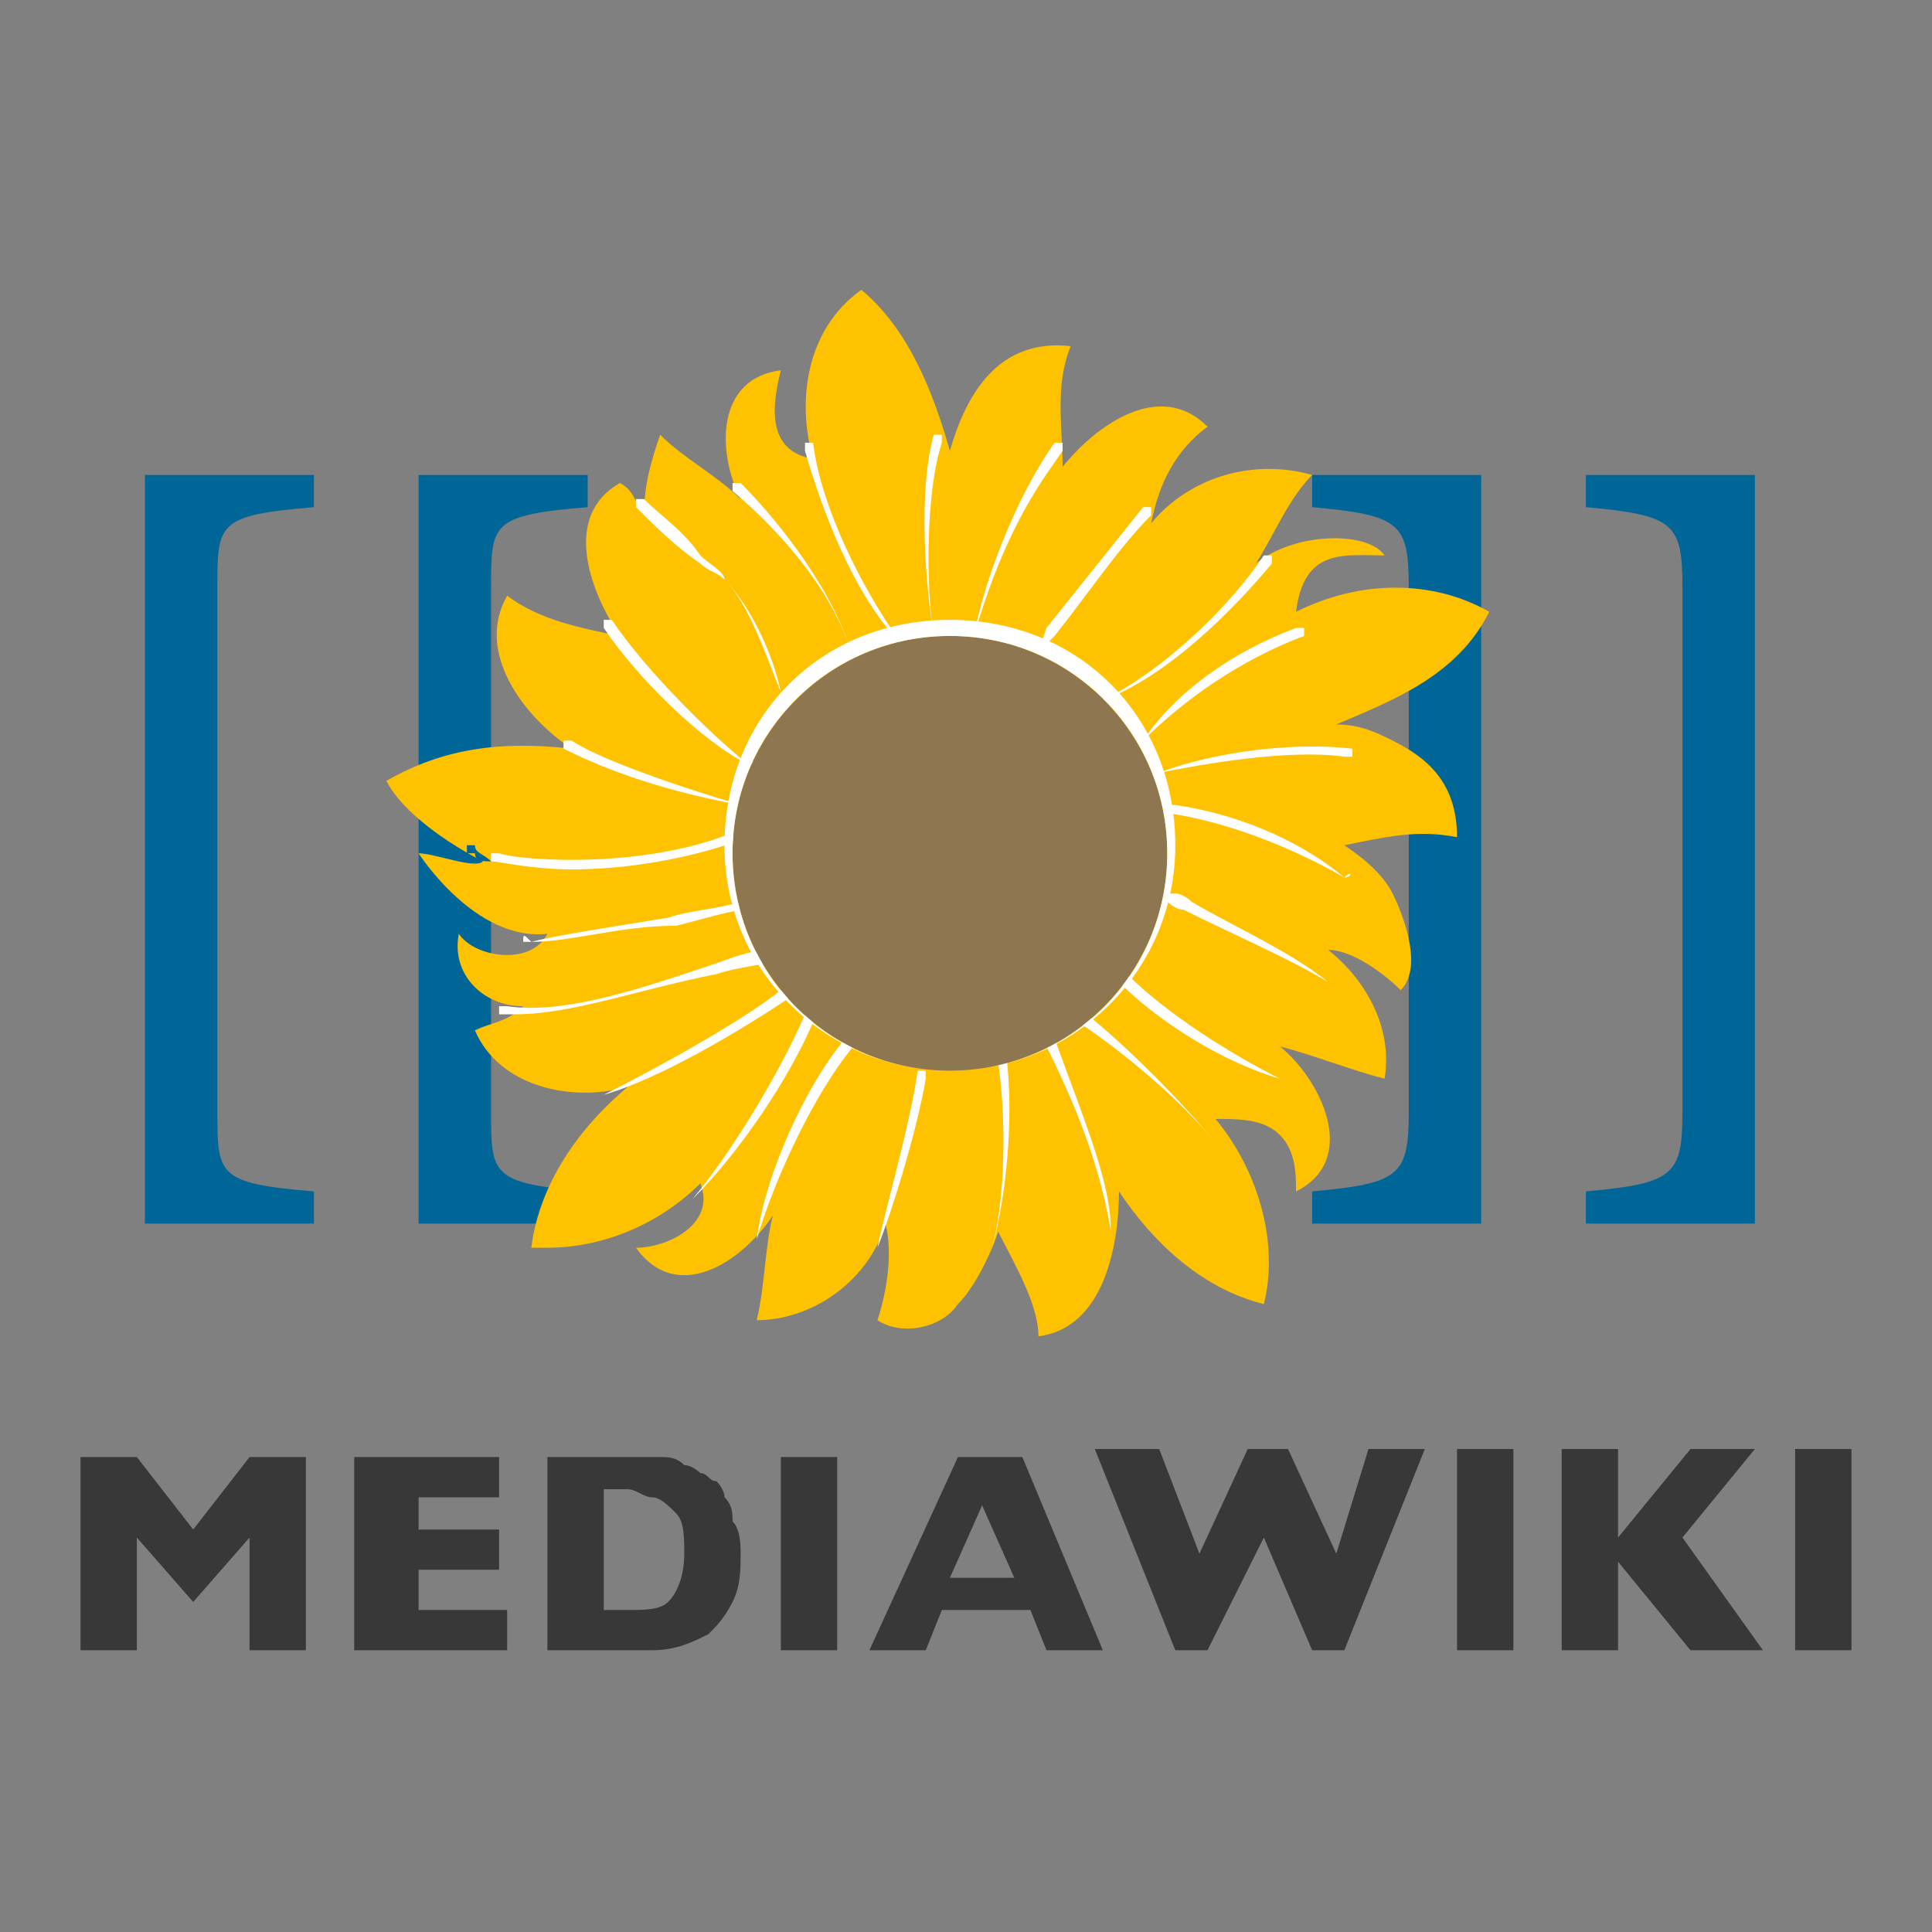 <?xml version="1.0" encoding="utf-8"?>
<!-- Generator: Adobe Illustrator 21.0.0, SVG Export Plug-In . SVG Version: 6.00 Build 0)  -->
<svg version="1.1"
	 id="Layer_1" xmlns:cc="http://creativecommons.org/ns#" xmlns:dc="http://purl.org/dc/elements/1.1/" xmlns:rdf="http://www.w3.org/1999/02/22-rdf-syntax-ns#"
	 xmlns="http://www.w3.org/2000/svg" xmlns:xlink="http://www.w3.org/1999/xlink" x="0px" y="0px" viewBox="0 0 24 24"
	 style="enable-background:new 0 0 24 24;" xml:space="preserve">
<rect x="0" y="0" width="24" height="24" fill="#808080" stroke="none"/>
<style type="text/css">
	.st0{display:none;}
	.st1{display:inline;}
	.st2{fill:#77B3D4;}
	.st3{opacity:0.2;}
	.st4{fill:#231F20;}
	.st5{fill:#E0995E;}
	.st6{fill:#C75C5C;}
	.st7{fill:#E0E0D1;}
	.st8{fill:#FFFFFF;}
	.st9{fill:#4F5D73;}
	.st10{fill:#76C2AF;}
	.st11{fill:#006697;}
	.st12{fill:#FFC200;}
	.st13{fill:#8E7650;}
	.st14{fill:#383838;}
</style>
<g class="st0">
	<g id="Layer_1_1_" class="st1">
		<g>
			<circle class="st2" cx="12" cy="12" r="10.5"/>
		</g>
		<g class="st3">
			<path class="st4" d="M18.6,17.3c0,0.4-0.3,0.7-0.7,0.7H6.1c-0.4,0-0.7-0.3-0.7-0.7l0,0c0-0.4,0.3-0.7,0.7-0.7H18
				C18.3,16.6,18.6,16.9,18.6,17.3L18.6,17.3z"/>
		</g>
		<g>
			<path class="st5" d="M18.6,16.6c0,0.4-0.3,0.7-0.7,0.7H6.1c-0.4,0-0.7-0.3-0.7-0.7l0,0c0-0.4,0.3-0.7,0.7-0.7H18
				C18.3,15.9,18.6,16.2,18.6,16.6L18.6,16.6z"/>
		</g>
		<g>
			<path class="st6" d="M9.1,8.1H7.8c-0.5,0-1,0.4-1,1v5.6V15v1h1h1.3h1v-1v-0.3V9C10.1,8.5,9.6,8.1,9.1,8.1z"/>
		</g>
		<g>
			<path class="st7" d="M16.3,6.7H15c-0.5,0-1,0.4-1,1v6.9V15v1h1h1.3h1v-1v-0.3v-7C17.3,7.2,16.9,6.7,16.3,6.7z"/>
		</g>
		<g>
			<rect x="6.8" y="9.4" class="st5" width="3.3" height="1"/>
		</g>
		<g>
			<rect x="6.8" y="13.6" class="st5" width="3.3" height="1"/>
		</g>
		<g>
			<rect x="14" y="13.6" class="st8" width="3.3" height="1"/>
		</g>
		<g>
			<rect x="14" y="8.1" class="st8" width="3.3" height="1"/>
		</g>
		<g>
			<g class="st3">
				<path class="st4" d="M14.7,14.6V6.8C14.3,6.9,14,7.3,14,7.7v6.9V15v1h0.7v-1V14.6z"/>
			</g>
			<g class="st3">
				<path class="st4" d="M10.1,14.6V9c0-0.4-0.3-0.8-0.7-0.9v6.5V15v1h0.7v-1V14.6z"/>
			</g>
		</g>
		<g>
			<path class="st9" d="M13,5.4h-2c-0.5,0-1,0.4-1,1v8.2V15v1h1h2h1v-1v-0.3V6.4C14,5.9,13.6,5.4,13,5.4z"/>
		</g>
		<g>
			<rect x="10.1" y="6.7" class="st10" width="3.9" height="1"/>
		</g>
		<g>
			<rect x="10.1" y="13.6" class="st10" width="3.9" height="1"/>
		</g>
	</g>
	<g id="Layer_2" class="st1">
	</g>
</g>
<g>
	<g id="Brackets">
		<path class="st11" d="M1.8,15.2V5.9h2.1v0.4c-1.2,0.1-1.2,0.2-1.2,1v6.5c0,0.8,0,0.9,1.2,1v0.4L1.8,15.2L1.8,15.2z"/>
		<path class="st11" d="M5.2,15.2V5.9h2.1v0.4c-1.2,0.1-1.2,0.2-1.2,1v6.5c0,0.8,0,0.9,1.2,1v0.4L5.2,15.2L5.2,15.2z"/>
		<path class="st11" d="M16.3,15.2v-0.4c1.1-0.1,1.2-0.2,1.2-1V7.3c0-0.8-0.1-0.9-1.2-1V5.9h2.1v9.3L16.3,15.2L16.3,15.2z"/>
		<path class="st11" d="M19.7,15.2v-0.4c1.1-0.1,1.2-0.2,1.2-1V7.3c0-0.8-0.1-0.9-1.2-1V5.9h2.1v9.3L19.7,15.2L19.7,15.2z"/>
	</g>
	<path id="Tournesol_1_" class="st12" d="M5.7,11.6c-0.1,0.5,0.3,0.9,0.8,0.9c-0.2,0.2-0.4,0.2-0.6,0.3c0.3,0.7,1.2,0.9,1.9,0.7
		c-0.6,0.5-1.1,1.2-1.2,2c0,0,0.1,0,0.2,0c0.7,0,1.4-0.3,1.9-0.8c0.2,0.5-0.4,0.8-0.8,0.8c0.5,0.7,1.3,0.2,1.7-0.4
		c-0.1,0.4-0.1,0.9-0.2,1.3c0.7,0,1.4-0.5,1.6-1.2v0c0.1,0.4,0,0.9-0.1,1.2c0.3,0.2,0.8,0.1,1-0.2c0.2-0.2,0.4-0.6,0.5-0.9
		c0.2,0.4,0.5,0.9,0.5,1.3c0.8-0.1,1-1.1,1-1.8c0.4,0.6,1,1.2,1.8,1.4c0.2-0.8-0.1-1.7-0.6-2.3c0.3,0,0.6,0,0.8,0.2
		c0.2,0.2,0.2,0.5,0.2,0.7c0.8-0.4,0.3-1.4-0.2-1.8c0.4,0.1,0.9,0.3,1.3,0.4c0.1-0.6-0.2-1.2-0.7-1.6c0.3,0,0.7,0.3,0.9,0.5l0,0
		c0.3-0.3,0-1-0.1-1.2c-0.1-0.2-0.3-0.4-0.6-0.6c0.5-0.1,0.9-0.2,1.4-0.1c0-0.7-0.4-1-0.8-1.2c-0.2-0.1-0.4-0.2-0.7-0.2
		c0.7-0.3,1.5-0.6,1.9-1.4c-0.7-0.4-1.6-0.4-2.4,0c0.1-0.8,0.6-0.7,1.1-0.7C17,6.6,16.1,6.6,15.6,7c0.2-0.3,0.4-0.8,0.7-1.1
		c-0.7-0.2-1.5,0-2,0.6c0.1-0.5,0.3-0.9,0.7-1.2c-0.6-0.6-1.4,0-1.8,0.5c0-0.5-0.1-1,0.1-1.5c-0.9-0.1-1.3,0.6-1.5,1.3
		c-0.2-0.7-0.5-1.5-1.1-2C10,4.1,9.9,5,10.1,5.7C9.5,5.6,9.6,5,9.7,4.6C8.9,4.7,8.9,5.6,9.2,6.2c-0.3-0.3-0.7-0.5-1-0.8
		C8.1,5.7,8,6,8,6.4C7.9,6.3,7.9,6.1,7.7,6C7,6.4,7.3,7.3,7.7,7.9c-0.5-0.1-1-0.2-1.4-0.5C5.9,8.1,6.5,8.9,7.1,9.3
		C6.2,9.2,5.5,9.3,4.8,9.7c0.2,0.4,0.8,0.8,1.2,1c-0.1,0.1-0.6-0.1-0.8-0.1c0,0,0.7,1.1,1.6,1C6.6,12,5.9,11.9,5.7,11.6"/>
	<g id="Inline_stripes">
		<path class="st8" d="M11.2,8C11.2,8,11.1,8,11.2,8c-0.6-0.6-1-1.7-1.2-2.4c0,0,0,0,0-0.1c0,0,0,0,0.1,0C10.2,6.3,10.7,7.3,11.2,8
			C11.2,7.9,11.2,7.9,11.2,8C11.2,8,11.2,8,11.2,8z"/>
		<path class="st8" d="M11.6,7.9C11.5,7.9,11.5,7.9,11.6,7.9c-0.1-0.6-0.2-1.8,0-2.5c0,0,0,0,0.1,0c0,0,0,0,0,0.1
			C11.5,6.1,11.5,7.3,11.6,7.9C11.6,7.9,11.6,7.9,11.6,7.9C11.6,7.9,11.6,7.9,11.6,7.9z"/>
		<path class="st8" d="M9.2,10C9.2,10,9.2,10,9.2,10C8.1,9.8,7.4,9.5,7,9.3c0,0,0,0,0-0.1c0,0,0,0,0.1,0C7.4,9.4,8.2,9.7,9.2,10
			C9.2,10,9.2,10,9.2,10C9.2,10,9.2,10,9.2,10z"/>
		<path class="st8" d="M7.1,10.8c-0.5,0-0.9-0.1-1-0.1c0,0,0,0,0-0.1c0,0,0,0,0.1,0c0.3,0.1,1.9,0.2,3-0.3c0,0,0.1,0,0.1,0
			c0,0,0,0.1,0,0.1C8.5,10.7,7.7,10.8,7.1,10.8z"/>
		<path class="st8" d="M6.6,11.7C6.6,11.7,6.5,11.7,6.6,11.7c-0.1,0-0.1,0-0.1,0C6.5,11.6,6.5,11.6,6.6,11.7
			c0.4-0.1,1.1-0.2,1.7-0.3c0.3-0.1,0.6-0.1,0.9-0.2c0,0,0,0,0.1,0c0,0,0,0,0,0.1c-0.2,0-0.5,0.1-0.9,0.2
			C7.7,11.5,7.1,11.7,6.6,11.7z"/>
		<path class="st8" d="M6.4,12.6c-0.1,0-0.2,0-0.2,0c0,0,0,0,0-0.1c0,0,0,0,0.1,0c0.7,0.1,1.6-0.2,2.5-0.5c0.3-0.1,0.5-0.2,0.8-0.2
			c0,0,0,0,0.1,0c0,0,0,0,0,0.1c-0.2,0.1-0.5,0.1-0.8,0.2C7.9,12.3,7.1,12.6,6.4,12.6z"/>
		<path class="st8" d="M8.6,14.9C8.6,14.9,8.6,14.9,8.6,14.9C8.6,14.8,8.6,14.8,8.6,14.9c0.5-0.6,1.1-1.6,1.4-2.3c0,0,0,0,0.1,0
			c0,0,0,0,0,0.1C9.8,13.4,9.2,14.3,8.6,14.9C8.6,14.9,8.6,14.9,8.6,14.9z"/>
		<path class="st8" d="M9.4,15.4C9.4,15.4,9.4,15.4,9.4,15.4C9.4,15.4,9.4,15.4,9.4,15.4c0.1-0.8,0.6-1.9,1.1-2.5c0,0,0,0,0.1,0
			c0,0,0,0,0,0.1C10.1,13.6,9.6,14.7,9.4,15.4C9.5,15.4,9.5,15.4,9.4,15.4z"/>
		<path class="st8" d="M10.9,15.5C10.9,15.5,10.9,15.5,10.9,15.5C10.9,15.5,10.9,15.4,10.9,15.5c0.1-0.5,0.4-1.5,0.5-2.2
			c0,0,0,0,0.1,0c0,0,0,0,0,0.1C11.4,14,11.1,15,10.9,15.5C11,15.5,10.9,15.5,10.9,15.5z"/>
		<path class="st8" d="M12.3,15.6C12.3,15.6,12.3,15.6,12.3,15.6C12.3,15.6,12.2,15.6,12.3,15.6c0.2-0.7,0.2-1.7,0.1-2.4
			c0,0,0,0,0-0.1c0,0,0,0,0.1,0C12.6,13.9,12.5,14.9,12.3,15.6C12.3,15.6,12.3,15.6,12.3,15.6z"/>
		<path class="st8" d="M13.8,15.3C13.8,15.3,13.8,15.2,13.8,15.3C13.7,14.7,13.5,14,13,13c0,0,0-0.1,0-0.1c0,0,0.1,0,0.1,0
			C13.5,14,13.8,14.7,13.8,15.3C13.9,15.2,13.9,15.2,13.8,15.3C13.8,15.3,13.8,15.3,13.8,15.3z"/>
		<path class="st8" d="M15.1,14.2C15.1,14.2,15.1,14.2,15.1,14.2c-0.4-0.5-1.1-1.1-1.7-1.5c0,0,0,0,0-0.1c0,0,0,0,0.1,0
			C14,13,14.7,13.7,15.1,14.2C15.1,14.2,15.1,14.2,15.1,14.2C15.1,14.2,15.1,14.2,15.1,14.2z"/>
		<path class="st8" d="M15.9,13.4C15.9,13.4,15.9,13.4,15.9,13.4c-0.7-0.2-1.5-0.7-2-1.2c0,0,0,0,0-0.1c0,0,0,0,0.1,0
			C14.5,12.6,15.3,13.1,15.9,13.4C16,13.4,16,13.4,15.9,13.4C16,13.4,16,13.4,15.9,13.4z"/>
		<path class="st8" d="M16.5,12.2C16.5,12.2,16.5,12.2,16.5,12.2c-0.5-0.3-1.2-0.6-1.8-0.9c-0.1,0-0.2-0.1-0.2-0.1c0,0,0,0,0-0.1
			c0,0,0,0,0.1,0c0.1,0,0.2,0.1,0.2,0.1C15.3,11.5,16,11.8,16.5,12.2C16.6,12.2,16.6,12.2,16.5,12.2C16.5,12.2,16.5,12.2,16.5,12.2z
			"/>
		<path class="st8" d="M16.7,10.9C16.7,10.9,16.7,10.9,16.7,10.9c-0.7-0.4-1.5-0.7-2.2-0.8c0,0,0,0,0-0.1c0,0,0,0,0.1,0
			C15.3,10.1,16.1,10.4,16.7,10.9C16.8,10.8,16.8,10.9,16.7,10.9C16.8,10.9,16.8,10.9,16.7,10.9z"/>
		<path class="st8" d="M14.4,9.6C14.4,9.6,14.4,9.6,14.4,9.6C14.4,9.5,14.4,9.5,14.4,9.6c0.5-0.2,1.5-0.4,2.4-0.3c0,0,0,0,0,0.1
			c0,0,0,0-0.1,0C16,9.3,14.9,9.5,14.4,9.6C14.4,9.6,14.4,9.6,14.4,9.6z"/>
		<path class="st8" d="M14.2,9.2C14.2,9.2,14.2,9.2,14.2,9.2C14.2,9.2,14.2,9.2,14.2,9.2c0.4-0.6,1.1-1.1,1.9-1.4c0,0,0.1,0,0.1,0
			c0,0,0,0.1,0,0.1C15.4,8.2,14.7,8.7,14.2,9.2C14.3,9.2,14.3,9.2,14.2,9.2z"/>
		<path class="st8" d="M13.7,8.7C13.7,8.7,13.6,8.7,13.7,8.7C13.6,8.6,13.6,8.6,13.7,8.7c0.8-0.4,1.6-1.2,2-1.8c0,0,0,0,0.1,0
			c0,0,0,0,0,0.1C15.3,7.6,14.5,8.4,13.7,8.7C13.7,8.7,13.7,8.7,13.7,8.7z"/>
		<path class="st8" d="M12.9,8.1C12.9,8.1,12.9,8,12.9,8.1C12.9,8,12.9,8,12.9,8.1L13,7.8c0.4-0.5,0.8-1,1.2-1.5c0,0,0,0,0.1,0
			c0,0,0,0,0,0.1c-0.4,0.4-0.8,1-1.2,1.5L12.9,8.1C13,8,12.9,8.1,12.9,8.1z"/>
		<path class="st8" d="M10.6,8.2C10.6,8.2,10.6,8.1,10.6,8.2c-0.2-0.8-0.9-1.6-1.5-2.1c0,0,0,0,0-0.1c0,0,0,0,0.1,0
			C9.7,6.5,10.4,7.4,10.6,8.2C10.6,8.1,10.6,8.2,10.6,8.2C10.6,8.2,10.6,8.2,10.6,8.2z"/>
		<path class="st8" d="M9.8,8.8C9.8,8.8,9.7,8.8,9.8,8.8C9.7,8.7,9.7,8.6,9.7,8.6C9.5,8.1,9.3,7.5,9,7.2C8.9,7.1,8.8,7.1,8.7,7
			C8.4,6.8,8.1,6.5,7.9,6.3c0,0,0,0,0-0.1c0,0,0,0,0.1,0c0.2,0.2,0.5,0.4,0.7,0.7C8.8,7,9,7.1,9,7.2c0.3,0.3,0.6,0.9,0.7,1.4
			C9.8,8.6,9.8,8.7,9.8,8.8C9.8,8.7,9.8,8.8,9.8,8.8C9.8,8.8,9.8,8.8,9.8,8.8z"/>
		<path class="st8" d="M9.3,9.5C9.3,9.5,9.3,9.5,9.3,9.5C8.7,9.2,7.9,8.4,7.5,7.8c0,0,0,0,0-0.1c0,0,0,0,0.1,0
			C8,8.3,8.8,9.1,9.3,9.5C9.4,9.4,9.4,9.5,9.3,9.5C9.4,9.5,9.4,9.5,9.3,9.5z"/>
		<path class="st8" d="M12.1,7.9C12.1,7.9,12.1,7.9,12.1,7.9C12.1,7.9,12,7.9,12.1,7.9c0.1-0.6,0.5-1.7,1-2.4c0,0,0,0,0.1,0
			c0,0,0,0,0,0.1C13,5.9,12.5,6.5,12.1,7.9C12.1,7.9,12.1,7.9,12.1,7.9z"/>
		<path class="st8" d="M7.5,13.6C7.5,13.6,7.5,13.6,7.5,13.6C7.5,13.6,7.5,13.6,7.5,13.6c0.6-0.3,1.7-0.9,2.2-1.3c0,0,0,0,0.1,0
			c0,0,0,0,0,0.1C9.2,12.8,8.2,13.4,7.5,13.6C7.5,13.6,7.5,13.6,7.5,13.6z"/>
		<path class="st11" d="M6.1,10.7c-0.1,0-0.2,0-0.2-0.1c0,0-0.1,0-0.1,0l0-0.1c0,0,0.1,0,0.1,0C5.9,10.6,6,10.6,6.1,10.7L6.1,10.7z"
			/>
	</g>
	<g>
		<circle class="st13" cx="11.8" cy="10.6" r="2.7"/>
		<path class="st8" d="M11.8,13.3c-1.5,0-2.8-1.2-2.8-2.8s1.2-2.8,2.8-2.8s2.8,1.2,2.8,2.8S13.3,13.3,11.8,13.3z M11.8,7.9
			c-1.5,0-2.7,1.2-2.7,2.7s1.2,2.7,2.7,2.7s2.7-1.2,2.7-2.7S13.3,7.9,11.8,7.9z"/>
	</g>
	<g>
		<path class="st14" d="M13.7,20.5H13L12.8,20h-1.1l-0.2,0.5h-0.7l1.1-2.4h0.8L13.7,20.5z M12.6,19.6l-0.4-0.9l-0.4,0.9H12.6z
			 M10.4,20.5H9.7v-2.4h0.7V20.5z M9.2,19.3c0,0.2,0,0.4-0.1,0.6c-0.1,0.2-0.2,0.3-0.3,0.4c-0.2,0.1-0.4,0.2-0.7,0.2h0H6.8v-2.4h1
			c0.2,0,0.3,0,0.4,0c0.1,0,0.2,0,0.3,0.1c0.1,0,0.2,0.1,0.2,0.1c0.1,0,0.1,0.1,0.2,0.1C8.9,18.4,9,18.5,9,18.6
			c0.1,0.1,0.1,0.2,0.1,0.3C9.2,19,9.2,19.2,9.2,19.3z M8.5,19.3c0-0.2,0-0.4-0.1-0.5c-0.1-0.1-0.2-0.2-0.3-0.2
			c-0.1,0-0.2-0.1-0.3-0.1H7.5V20h0.3c0.2,0,0.4,0,0.5-0.1C8.4,19.8,8.5,19.6,8.5,19.3z M6.3,20.5H4.4v-2.4h1.8v0.5H5.2V19h1v0.5h-1
			V20h1.1V20.5z M3.8,20.5H3.1v-1.4l-0.7,0.8H2.4l-0.7-0.8v1.4H1v-2.4h0.7L2.4,19l0.7-0.9h0.7L3.8,20.5L3.8,20.5z M23,20.5h-0.7V18
			H23V20.5z M21.9,20.5h-0.9l-0.9-1.1v1.1h-0.7V18h0.7v1.1L21,18h0.8l-0.9,1.1L21.9,20.5z M18.8,20.5h-0.7V18h0.7V20.5L18.8,20.5z
			 M17.7,18l-1,2.5h-0.4l-0.6-1.4L15,20.5h-0.4l-1-2.5h0.8l0.5,1.3l0.6-1.3h0.5l0.6,1.3L17,18H17.7z"/>
	</g>
</g>
</svg>
